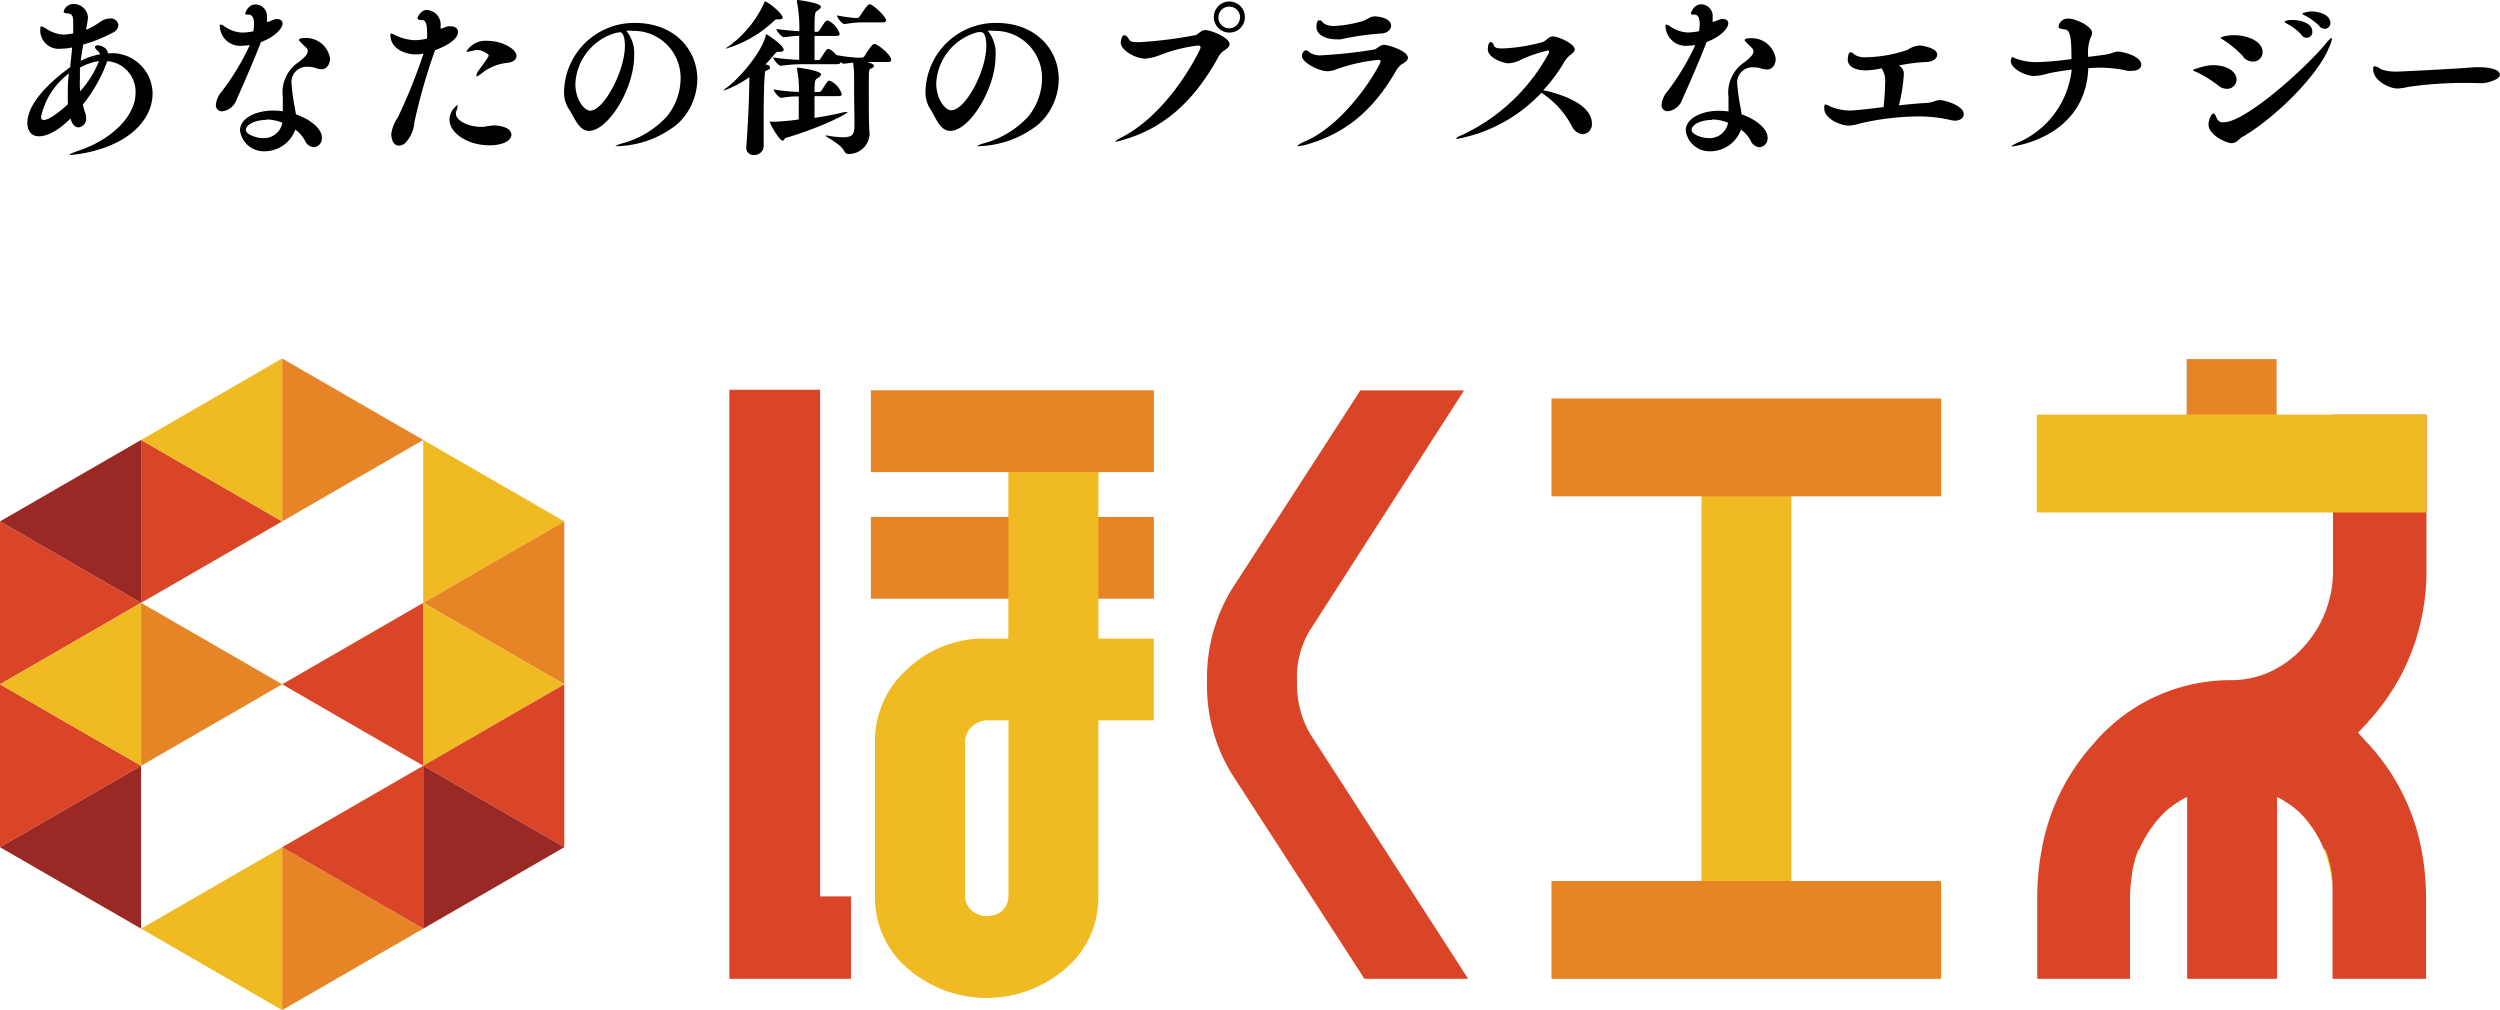 <svg xmlns="http://www.w3.org/2000/svg" width="230.2" height="93.01" viewBox="0 0 230.2 93.01"><defs><style>.cls-1{isolation:isolate;}.cls-2{fill:#e78426;}.cls-3{fill:#efba22;}.cls-4{fill:#db4527;}.cls-5{fill:#9a2824;}.cls-6{fill:#a38a77;mix-blend-mode:multiply;}.cls-7{fill:#dadf00;}</style></defs><g class="cls-1"><g id="レイヤー_2" data-name="レイヤー 2"><g id="レイヤー_1-2" data-name="レイヤー 1"><path d="M10.13,4.9a3.75,3.75,0,0,1,3.92,3.7,4.14,4.14,0,0,1-.57,2.08c-1.81,3.15-6.55,3.58-7,3.58H6.39c0-.07.25-.18,1-.44,2.88-1,5.09-3.12,5.09-5.25a2.82,2.82,0,0,0-2.6-2.94,14,14,0,0,1-2.25,4,7.13,7.13,0,0,0,.24.84,1.11,1.11,0,0,1,.06.38.8.8,0,0,1-.7.88c-.29,0-.58-.24-.74-.82-1.5,1.51-2.53,1.64-2.9,1.64-.7,0-1.07-.5-1.07-1.22,0-2.14,2.87-4.37,3.94-5.14l.19-1.82a4.55,4.55,0,0,1-1,.11A1.7,1.7,0,0,1,3.71,2.67c0-.17,0-.24.12-.24a1.45,1.45,0,0,1,.4.2,3.32,3.32,0,0,0,1.61.56,5.27,5.27,0,0,0,.9-.12c0-.2,0-.4,0-.56s0-.35,0-.49c0-.53-.08-.74-.52-.79-.22,0-.36-.05-.36-.17A.93.93,0,0,1,6.79.37,1.31,1.31,0,0,1,8.1,1.6a6.62,6.62,0,0,1-.16,1l0,.14A6.48,6.48,0,0,0,9.25,2a1.6,1.6,0,0,1,.87-.3.7.7,0,0,1,.78.61.82.82,0,0,1-.5.69A13.93,13.93,0,0,1,7.67,4.1q-.15.77-.24,1.5A6.47,6.47,0,0,1,9.2,5a.52.52,0,0,0-.14-.26c-.22-.19-.32-.32-.32-.41s.11-.16.26-.16.88.14.94.75Zm-3.89,4c0-.69,0-1.42.11-2.14a6.79,6.79,0,0,0-2.57,4c0,.18.08.29.25.29.55,0,1.68-.95,2.23-1.46C6.24,9.36,6.24,9.16,6.24,8.93Zm1.12-2.7c0,.33,0,.67,0,1A8.86,8.86,0,0,0,7.38,8.4,9,9,0,0,0,9.11,5.63,5,5,0,0,0,7.36,6.23Z"/><path d="M22.32,4.21A1.87,1.87,0,0,1,20.24,2.4c0-.1,0-.14.08-.14a.92.92,0,0,1,.31.14A3.07,3.07,0,0,0,22.27,3a5.09,5.09,0,0,0,1.06-.12,5.76,5.76,0,0,0,.06-.66c0-.83-.35-.87-.52-.87s-.29,0-.29-.09.27-.85.93-.85a1.07,1.07,0,0,1,1.07,1.18c0,.13,0,.28,0,.44l.3-.08a1.87,1.87,0,0,1,.59-.2c.18,0,.55.05.55.42s-.58,1.18-2,1.71c-.61,1.64-2,4.77-2.24,5.3a1.59,1.59,0,0,1-1.31,1.07.55.55,0,0,1-.59-.6,2.09,2.09,0,0,1,.43-1.09A22.09,22.09,0,0,0,23,4.15,5.6,5.6,0,0,1,22.32,4.21Zm4.93,6.32c1.11.37,2.39,1.22,2.39,2.15a.82.82,0,0,1-.74.88,1,1,0,0,1-.83-.63,3.07,3.07,0,0,0-.88-1,3,3,0,0,1-2.79,2A2.21,2.21,0,0,1,22.1,12c0-1.07,1.36-1.82,3.09-1.82a8.49,8.49,0,0,1,.85.06c0-.45,0-.91,0-1.31a3.35,3.35,0,0,1,1.47-3.22c.26-.21.83-.62.83-1a.45.45,0,0,0-.09-.26c-.13-.14-.29-.27-.43-.42s-.29-.28-.29-.35.06-.18.57-.18a2.23,2.23,0,0,1,2.29,1.88c0,.33-.16,1-.81,1A2.07,2.07,0,0,1,29,6.24a2.41,2.41,0,0,0-.64-.09,1.4,1.4,0,0,0-1.52,1.47A19,19,0,0,0,27.16,10Zm-2.7.51c-1.09,0-1.91.45-1.91.92s1.11.75,1.46.75A1.73,1.73,0,0,0,26,11.3,4.11,4.11,0,0,0,24.55,11Z"/><path d="M40,4.79a53.18,53.18,0,0,0-1.84,6.46,3.13,3.13,0,0,1-.84,1.92.93.93,0,0,1-.57.24c-.72,0-.72-1-.72-1.09a3.55,3.55,0,0,1,.61-1.52A51.06,51.06,0,0,0,39,4.93a2.83,2.83,0,0,1-.72.08c-1.05,0-2.33-.58-2.33-1.78,0-.11,0-.14.08-.14a1.39,1.39,0,0,1,.33.13,4.5,4.5,0,0,0,1.78.48,4.78,4.78,0,0,0,1.18-.15,6.06,6.06,0,0,0,0-.7c0-.58-.13-1-.43-1s-.45-.05-.45-.2c0,0,.26-.73.86-.73a1.34,1.34,0,0,1,1.27,1.49c0,.08,0,.14,0,.22.21,0,.37-.14.72-.21h.21c.35,0,.67.16.67.53,0,.83-1.58,1.48-2.13,1.68Zm5.07,8.59c-2,0-3.68-1.12-3.68-2.37a1.66,1.66,0,0,1,.74-1.34s0,.05,0,.11a2,2,0,0,1-.14.53.42.42,0,0,0,0,.19c0,.58,1.1,1.18,2.3,1.18h.24a8.11,8.11,0,0,1,.95-.13c.56,0,1.61.19,1.61.86C47.09,12.92,46.37,13.38,45.06,13.38ZM44.9,3.76c1.39,0,2.66.79,2.66,1.38,0,.3-.24.56-.77.64a4.49,4.49,0,0,0-2.47,1,1.53,1.53,0,0,1-.46.27,0,0,0,0,1,0,0A1,1,0,0,1,44,6.59c.93-1.26,1-1.39,1-1.5s-.61-.48-1-.48a.71.71,0,0,0-.21,0,7.57,7.57,0,0,1-.78.16s-.08,0-.08,0A2.05,2.05,0,0,1,44.9,3.76Z"/><path d="M58.12,2.83a3.31,3.31,0,0,0-.45,0,3.27,3.27,0,0,1,.72,2.34c0,3-2.4,6.88-4.16,6.88-.95,0-1.33-1.25-1.91-2.11a2.79,2.79,0,0,1-.38-1.54,6.46,6.46,0,0,1,6.51-6.29c3.71,0,5.76,2.51,5.76,5.18a5.66,5.66,0,0,1-1.88,4.17,9.21,9.21,0,0,1-5.45,2c-.14,0-.22,0-.22,0s.24-.16.75-.29a8.63,8.63,0,0,0,4-2.45,5.63,5.63,0,0,0,1.26-3.44,4.33,4.33,0,0,0-4.37-4.44Zm-.58,1.4c0-.16,0-1.27-.48-1.27A.23.23,0,0,0,57,3l-.18,0a5.11,5.11,0,0,0-3.84,4.72c0,1.47.83,2.47,1.36,2.47C55.59,10.2,57.54,6.55,57.54,4.23Z"/><path d="M70.43,6.75c-.08.84-.11,2.42-.11,3.91,0,1.1,0,2.18,0,2.83v0a.85.85,0,0,1-.91.78.64.64,0,0,1-.69-.68v-.08c.13-1.78.28-4.37.28-6.41a9.14,9.14,0,0,1-2.39,1.25s0,0,0,0,.08-.13.29-.27C68,7.3,70.11,4.88,70.5,3.31c0-.08,0-.14.08-.14s1.58,1,1.58,1.41c0,.13-.13.19-.35.19h-.18c-.12,0-.2.1-.32.24-.27.34-.56.64-.84.93.22,0,.43.11.43.27s-.15.22-.39.32C70.45,6.56,70.43,6.69,70.43,6.75Zm1.64-5.13c0,.11-.12.16-.29.16a1,1,0,0,1-.24,0h0c-.12,0-.2.08-.34.21a10.84,10.84,0,0,1-4.4,2.5,0,0,0,0,1,0,0s.1-.11.32-.24A10.19,10.19,0,0,0,70.37.26c0-.08,0-.12.06-.12C70.72.14,72.07,1.26,72.07,1.62ZM73.55,11V8.88c-.43,0-.81,0-1.6.13h0c-.23,0-.71-.59-.71-.77a19.43,19.43,0,0,0,2.32.23,8.69,8.69,0,0,0-.17-2.08.29.29,0,0,0,0-.08c0-.07,0-.08.08-.08s2.13.27,2.13.62c0,.13-.19.27-.37.38S75,7.51,75,8.47h.43a.31.31,0,0,0,.21-.13c.54-.83.57-.9.7-.9a.18.18,0,0,1,.1,0,2,2,0,0,1,1.07,1.23c0,.1-.08.18-.32.18H75v2a25.7,25.7,0,0,0,2.54-.48,1.46,1.46,0,0,1,.39-.06c.06,0,.11,0,.11,0,0,.22-3,1.63-5.67,2.38-.11,0-.16.26-.3.26-.32,0-1.19-1.57-1.19-1.74s0,0,.1,0h.35A22.1,22.1,0,0,0,73.55,11Zm3.83-5.26c0,.09-.06.17-.32.17H74a14,14,0,0,0-2.09.15h0c-.23,0-.71-.59-.71-.77a20,20,0,0,0,2.39.22c0-.48,0-1.36,0-2.21-.35,0-.73.05-1.39.13h0c-.23,0-.71-.59-.71-.76.87.12,1.55.17,2.11.2A12.3,12.3,0,0,0,73.38.16s0-.06,0-.08,0-.08.08-.08,2.13.27,2.13.62c0,.13-.19.28-.37.39S75,1.28,75,2.93h.24a.31.31,0,0,0,.21-.13c.54-.83.57-.9.7-.9a.2.2,0,0,1,.1,0,2,2,0,0,1,1.07,1.23c0,.1-.08.18-.32.18H75c0,.83,0,1.73,0,2.22h.34a.29.29,0,0,0,.21-.12c.54-.84.57-.9.7-.9s.35.08.77.56v0a15,15,0,0,0,1.92.24h.4a.33.33,0,0,0,.26-.14c.65-1.06.81-1.12.93-1.12.28,0,1.53,1,1.53,1.46,0,.11-.06.2-.33.2H79.88c.51.18.59.24.59.36s-.1.17-.29.25S80,6.45,80,8.52c0,1.37,0,3.12.07,3.71v.16a1.92,1.92,0,0,1-1.94,1.79c-.18,0-.29-.08-.42-.3-.33-.66-1.71-1.28-1.71-1.4h.18a8.11,8.11,0,0,0,1.47.16c.75,0,.93-.24,1-.64s0-1.84,0-3.15c0-.93,0-1.73,0-1.87a10.2,10.2,0,0,0-.1-1.22l-.83.11h0a.39.39,0,0,1-.26-.12Zm4.21-3.89c0,.11-.06.21-.34.21H79.19a11.94,11.94,0,0,0-1.41.16h0c-.27,0-.71-.61-.71-.8a15.41,15.41,0,0,0,1.72.24h.11a.34.34,0,0,0,.26-.15c.65-1,.81-1.12.92-1.12C80.42.43,81.59,1.52,81.59,1.89Z"/><path d="M91.4,2.83a3.31,3.31,0,0,0-.45,0,3.27,3.27,0,0,1,.72,2.34c0,3-2.4,6.88-4.16,6.88-1,0-1.33-1.25-1.91-2.11a2.79,2.79,0,0,1-.38-1.54,6.46,6.46,0,0,1,6.51-6.29c3.71,0,5.76,2.51,5.76,5.18a5.66,5.66,0,0,1-1.88,4.17,9.21,9.21,0,0,1-5.45,2c-.14,0-.22,0-.22,0s.24-.16.75-.29a8.63,8.63,0,0,0,4-2.45,5.63,5.63,0,0,0,1.26-3.44,4.33,4.33,0,0,0-4.37-4.44Zm-.58,1.4c0-.16,0-1.27-.48-1.27a.23.23,0,0,0-.11,0l-.18,0a5.11,5.11,0,0,0-3.84,4.72c0,1.47.83,2.47,1.36,2.47C88.87,10.2,90.82,6.55,90.82,4.23Z"/><path d="M110.55,4.39a.19.19,0,0,0-.21-.2A13.9,13.9,0,0,0,107,5a5.29,5.29,0,0,1-1.52.4c-1,0-2.28-.82-2.28-1.46,0-.14.08-.69.31-.69s.33.19.48.42.53.21,1,.21a39.44,39.44,0,0,0,5.12-.65c.31-.15.5-.46.87-.46.53,0,2.24.69,2.24,1.3,0,.29-.38.49-.7.73a2,2,0,0,0-.42.61c-2.08,3.7-4.69,6.29-8.58,7.44a4.88,4.88,0,0,1-.8.2s-.06,0-.06,0a2.77,2.77,0,0,1,.73-.46C107.83,10.24,110.55,4.53,110.55,4.39ZM113.19,3a1.43,1.43,0,1,1,1.44-1.43A1.42,1.42,0,0,1,113.19,3Zm1-1.44a1,1,0,0,0-1-.95,1,1,0,0,0-1,1,1,1,0,0,0,1,1A1,1,0,0,0,114.17,1.54Z"/><path d="M120.39,13.29a3.59,3.59,0,0,1-.84.16c-.08,0-.12,0-.12,0s.22-.21.7-.42c4-1.7,7-7.09,7-7.39,0-.08-.08-.13-.19-.13A16,16,0,0,0,123,6.4a2.12,2.12,0,0,1-.77.16c-.75,0-2.35-.78-2.35-1.42,0-.23.2-.51.36-.51a.52.52,0,0,1,.34.19,1.75,1.75,0,0,0,1.15.27,43.63,43.63,0,0,0,4.87-.54c.29-.15.49-.42.85-.42s2.19.54,2.19,1.2c0,.26-.32.45-.62.62a2.08,2.08,0,0,0-.49.6C126.21,10.58,123.47,12.39,120.39,13.29Zm6.72-10.2a25.29,25.29,0,0,0-3.65.53,2.48,2.48,0,0,1-.47,0c-.91,0-1.77-.43-1.77-1.11,0-.11,0-.64.25-.64s.24.13.42.28a1.67,1.67,0,0,0,1,.24,10.89,10.89,0,0,0,2.26-.36c.86-.2.9-.52,1.46-.52.28,0,1.48.14,1.48.86C128.08,2.75,127.75,3.07,127.11,3.09Z"/><path d="M142.32,8.36c.31.06,4.26.92,4.26,3a.91.91,0,0,1-.85,1,1.25,1.25,0,0,1-1-.75,8.12,8.12,0,0,0-2.8-3.07,14.18,14.18,0,0,1-7.71,4.24c-.08,0-.13,0-.13-.05s.14-.14.54-.3a17.52,17.52,0,0,0,8-7.57.34.34,0,0,0,0-.13c0-.06,0-.08-.11-.08a13.7,13.7,0,0,0-2.38.8,3,3,0,0,1-1.2.38c-.55,0-1.94-.51-1.94-1.28,0-.44.11-.67.26-.67s.22.11.32.34.4.24.86.24a16,16,0,0,0,3.68-.61c.31-.18.51-.5.9-.5S145,4,145,4.55c0,.19-.18.36-.48.57a2.61,2.61,0,0,0-.51.63,14.34,14.34,0,0,1-1.91,2.56Z"/><path d="M155.44,4.21a1.87,1.87,0,0,1-2.08-1.81c0-.1,0-.14.08-.14a.92.92,0,0,1,.31.14,3.07,3.07,0,0,0,1.64.59,5.09,5.09,0,0,0,1.06-.12,5.76,5.76,0,0,0,.06-.66c0-.83-.35-.87-.52-.87s-.29,0-.29-.09.27-.85.93-.85a1.07,1.07,0,0,1,1.07,1.18c0,.13,0,.28,0,.44l.3-.08a1.87,1.87,0,0,1,.59-.2c.18,0,.55.05.55.42s-.58,1.18-2,1.71c-.61,1.64-2,4.77-2.24,5.3a1.59,1.59,0,0,1-1.31,1.07.55.55,0,0,1-.59-.6,2.09,2.09,0,0,1,.43-1.09,22.09,22.09,0,0,0,2.67-4.4A5.6,5.6,0,0,1,155.44,4.21Zm4.93,6.32c1.11.37,2.39,1.22,2.39,2.15a.82.82,0,0,1-.74.88,1,1,0,0,1-.83-.63,3.07,3.07,0,0,0-.88-1,3,3,0,0,1-2.79,2,2.21,2.21,0,0,1-2.3-1.91c0-1.07,1.36-1.82,3.09-1.82a8.49,8.49,0,0,1,.85.06c0-.45,0-.91,0-1.31a3.35,3.35,0,0,1,1.47-3.22c.26-.21.83-.62.83-1a.45.45,0,0,0-.09-.26c-.13-.14-.29-.27-.43-.42s-.29-.28-.29-.35.06-.18.57-.18a2.23,2.23,0,0,1,2.29,1.88c0,.33-.16,1-.81,1a2.07,2.07,0,0,1-.58-.11,2.41,2.41,0,0,0-.64-.09,1.4,1.4,0,0,0-1.52,1.47,19,19,0,0,0,.34,2.38Zm-2.7.51c-1.09,0-1.91.45-1.91.92s1.11.75,1.46.75a1.73,1.73,0,0,0,1.9-1.41A4.11,4.11,0,0,0,157.67,11Z"/><path d="M175.3,6.9a15,15,0,0,1-.45,2.8c.9-.1,1.79-.18,2.51-.22s.8-.26,1.27-.26,2.19.51,2.19,1.28c0,.34-.3.61-.81.61a1.83,1.83,0,0,1-.45-.07,13.09,13.09,0,0,0-3-.32,24.44,24.44,0,0,0-5.22.63,4.51,4.51,0,0,1-1.09.22c-.73,0-2.27-.61-2.27-1.58,0-.27,0-.37.13-.37a1.45,1.45,0,0,1,.41.18,4.87,4.87,0,0,0,1.8.38c.41,0,1.71-.14,3.12-.32.08-.75.14-1.58.14-2.18a2.07,2.07,0,0,0-.33-1.39,7.2,7.2,0,0,1-1.46.19c-.9,0-1.65-.32-1.65-1,0-.11.05-.67.24-.67s.26.13.47.27a1.88,1.88,0,0,0,1,.19,12.32,12.32,0,0,0,3.8-.68,2.25,2.25,0,0,1,1.1-.4c.24,0,1.63.22,1.63.84,0,.34-.37.66-1,.68a16.06,16.06,0,0,0-2.53.32A.87.87,0,0,1,175.3,6.9Z"/><path d="M192.29,6.24c-.21,6.36-6.78,7.25-7.09,7.25h0c0-.07.31-.23.88-.48a8.26,8.26,0,0,0,4.68-6.6c-.77.1-1.52.21-2.15.35A5.37,5.37,0,0,1,187.3,7c-.77,0-2.15-.67-2.15-1.39,0-.16.1-.35.15-.35s.17.08.4.16a5.54,5.54,0,0,0,1.93.3,29.7,29.7,0,0,0,3.11-.28c0-1.6-.05-2.66-.56-2.72s-.63-.12-.63-.29a.87.87,0,0,1,.9-.72c.66,0,2.19.7,2.19,1.31a1.27,1.27,0,0,1-.16.51,4,4,0,0,0-.2,1.71l1.53-.2c.64-.08.83-.29,1.23-.29s2.13.41,2.13,1.21c0,.32-.32.56-.83.56a2.29,2.29,0,0,1-.43,0,11.51,11.51,0,0,0-2.55-.29,7.21,7.21,0,0,0-.94.05Z"/><path d="M204.27,7.89a10.44,10.44,0,0,0-2-1.25c-.22-.09-.35-.14-.35-.19S203.09,6,203.75,6c1.4,0,2.19.64,2.19,1.32a.86.86,0,0,1-.87.86A1.27,1.27,0,0,1,204.27,7.89ZM206,13a.91.91,0,0,1-.56.18c-.4,0-2.08-.72-2.08-1.73,0-.43.28-1,.44-1s.24.27.36.52a.61.61,0,0,0,.6.29c2,0,7.55-5,9.34-7.18.34-.4.52-.58.58-.58a.06.06,0,0,1,.05.06,3.38,3.38,0,0,1-.29.85c-1,2.5-4.83,6.34-7.84,8.13C206.32,12.66,206.16,12.87,206,13Zm.58-7.78a10.42,10.42,0,0,0-1.78-1.5c-.2-.13-.32-.19-.32-.24s.47-.24,1.2-.24c1.28,0,2.66.56,2.66,1.55a.87.87,0,0,1-.86.88A1.24,1.24,0,0,1,206.53,5.23Zm5.36-2a4.86,4.86,0,0,0-1.29-1c-.18-.1-.28-.16-.28-.22s.26-.16.69-.16c.75,0,1.86.27,1.86,1.07a.53.53,0,0,1-.51.57A.62.62,0,0,1,211.89,3.19Zm1.68-.77a5.12,5.12,0,0,0-1.34-1c-.18-.08-.27-.16-.27-.22s.72-.18.77-.18c.86,0,1.8.35,1.8,1.06a.52.52,0,0,1-.49.54A.66.66,0,0,1,213.57,2.42Z"/><path d="M228,7.65a36.56,36.56,0,0,0-6.24.35,5.26,5.26,0,0,1-1,.15c-.72,0-2.24-.69-2.24-1.78,0-.19.05-.27.14-.27a.91.91,0,0,1,.37.14,1.5,1.5,0,0,1,.23.15,4.29,4.29,0,0,0,1.55.2c.24,0,5.31-.25,7.06-.4h.41c1,0,1.91.22,1.91.69s-1.19.76-1.6.78Z"/><polygon class="cls-2" points="38.97 40.51 25.98 33.01 25.98 48.01 38.97 40.51"/><polygon class="cls-3" points="51.96 48.01 38.97 40.51 38.97 55.51 51.96 48.01"/><polygon class="cls-2" points="51.96 63.01 51.96 48.01 38.97 55.51 51.96 63.01"/><polygon class="cls-4" points="12.99 40.51 12.99 55.51 25.98 48.01 12.99 40.51"/><polygon class="cls-3" points="25.98 33.01 12.99 40.51 25.98 48.01 25.98 33.01"/><polygon class="cls-4" points="0 48.01 0 63.01 12.99 55.51 0 48.01"/><polygon class="cls-5" points="12.99 40.51 0 48.01 12.99 55.51 12.99 40.51"/><polygon class="cls-2" points="25.98 63.01 12.99 55.51 12.99 70.51 25.98 63.01"/><polygon class="cls-4" points="0 63.01 0 78.01 12.99 70.51 0 63.01"/><polygon class="cls-3" points="12.99 55.51 0 63.01 12.99 70.51 12.99 55.51"/><polygon class="cls-5" points="12.99 70.51 0 78.01 12.99 85.51 12.99 70.51"/><polygon class="cls-2" points="25.98 93.01 38.97 85.51 25.98 78.01 25.98 93.01"/><polygon class="cls-3" points="25.98 78.01 12.99 85.51 25.98 93.01 25.98 78.01"/><polygon class="cls-3" points="51.96 63.01 38.97 55.51 38.97 70.51 51.96 63.01"/><polygon class="cls-4" points="51.96 78.01 51.96 63.01 38.97 70.51 51.96 78.01"/><polygon class="cls-5" points="38.97 85.51 51.96 78.01 38.97 70.51 38.97 85.51"/><polygon class="cls-4" points="38.97 55.51 25.98 63.01 38.97 70.51 38.97 55.51"/><polygon class="cls-4" points="38.97 70.51 25.98 78.01 38.97 85.51 38.97 70.51"/><rect class="cls-2" x="80.19" y="47.6" width="26.06" height="7.53"/><rect class="cls-3" x="136.67" y="59.27" width="48.27" height="8.28" transform="translate(224.22 -97.39) rotate(90)"/><polygon class="cls-4" points="75.51 35.89 67.16 35.89 67.16 90.13 78.36 90.13 78.36 82.54 75.51 82.54 75.51 35.89"/><path class="cls-4" d="M119.43,62.73A8.35,8.35,0,0,1,120.64,58l14.17-22.05h-9.55L113.42,54.26a15.72,15.72,0,0,0-2.28,8.47,15.64,15.64,0,0,0,2.28,8.53l12.22,18.87h9.55L120.64,67.58A9.11,9.11,0,0,1,119.43,62.73Z"/><path class="cls-3" d="M101.14,58.8h0V39.71H92.85V58.8h-2a10.24,10.24,0,0,0-7.28,2.79,8.8,8.8,0,0,0-3,6.58V82.59a8.54,8.54,0,0,0,3,6.58,11.1,11.1,0,0,0,14.56,0,8.47,8.47,0,0,0,3-6.58V66.33h5.11V58.8ZM92.85,82.59a1.75,1.75,0,0,1-.57,1.27,2.18,2.18,0,0,1-2.78,0,1.87,1.87,0,0,1-.64-1.27V68.17a2.09,2.09,0,0,1,2-1.84h2V82.59Z"/><rect class="cls-2" x="142.86" y="36.69" width="35.88" height="9.01"/><rect class="cls-2" x="142.86" y="81.12" width="35.88" height="9.01"/><rect class="cls-6" x="201.35" y="33.09" width="8.28" height="0.03"/><rect class="cls-2" x="201.35" y="33.07" width="8.28" height="9.85"/><path class="cls-7" d="M214.12,78.24H214a11.35,11.35,0,0,1,.78,3.56v-.09A9.28,9.28,0,0,0,214.12,78.24Z"/><path class="cls-7" d="M196.86,78.24a9.13,9.13,0,0,0-.63,2.62,10.76,10.76,0,0,1,.7-2.62Z"/><path class="cls-4" d="M221.18,62a20.76,20.76,0,0,0,2.25-9.68V38.18h-8.61V52.35A10.31,10.31,0,0,1,212,59.69,9.41,9.41,0,0,1,208.7,62a8.67,8.67,0,0,1-3.31.63,16.51,16.51,0,0,0-12.65,5.89A19.59,19.59,0,0,0,188,78.24a23.43,23.43,0,0,0-.41,4.42v7.47h8.54V82.66a13.13,13.13,0,0,1,.14-1.8,9.13,9.13,0,0,1,.63-2.62h.07a10.68,10.68,0,0,1,2.39-3.48,9.26,9.26,0,0,1,1.83-1.28l.2-.09V90.13h8.28V73.39l.13.06a9.58,9.58,0,0,1,1.9,1.31A10.25,10.25,0,0,1,214,78.24h.11a9.28,9.28,0,0,1,.67,3.47v.09c0,.28,0,.57,0,.86v7.47h8.61V82.66a23.42,23.42,0,0,0-.42-4.42,19.76,19.76,0,0,0-5.08-9.94l-.76-.83.76-.82A21.14,21.14,0,0,0,221.18,62Z"/><polygon class="cls-3" points="223.43 47.19 223.43 38.18 209.76 38.18 209.76 38.17 209.63 38.17 201.35 38.17 201.15 38.17 201.15 38.18 187.55 38.18 187.55 47.19 201.35 47.19 209.63 47.19 214.82 47.19 223.1 47.19 223.43 47.19"/><rect class="cls-2" x="80.19" y="35.94" width="26.06" height="7.53"/></g></g></g></svg>